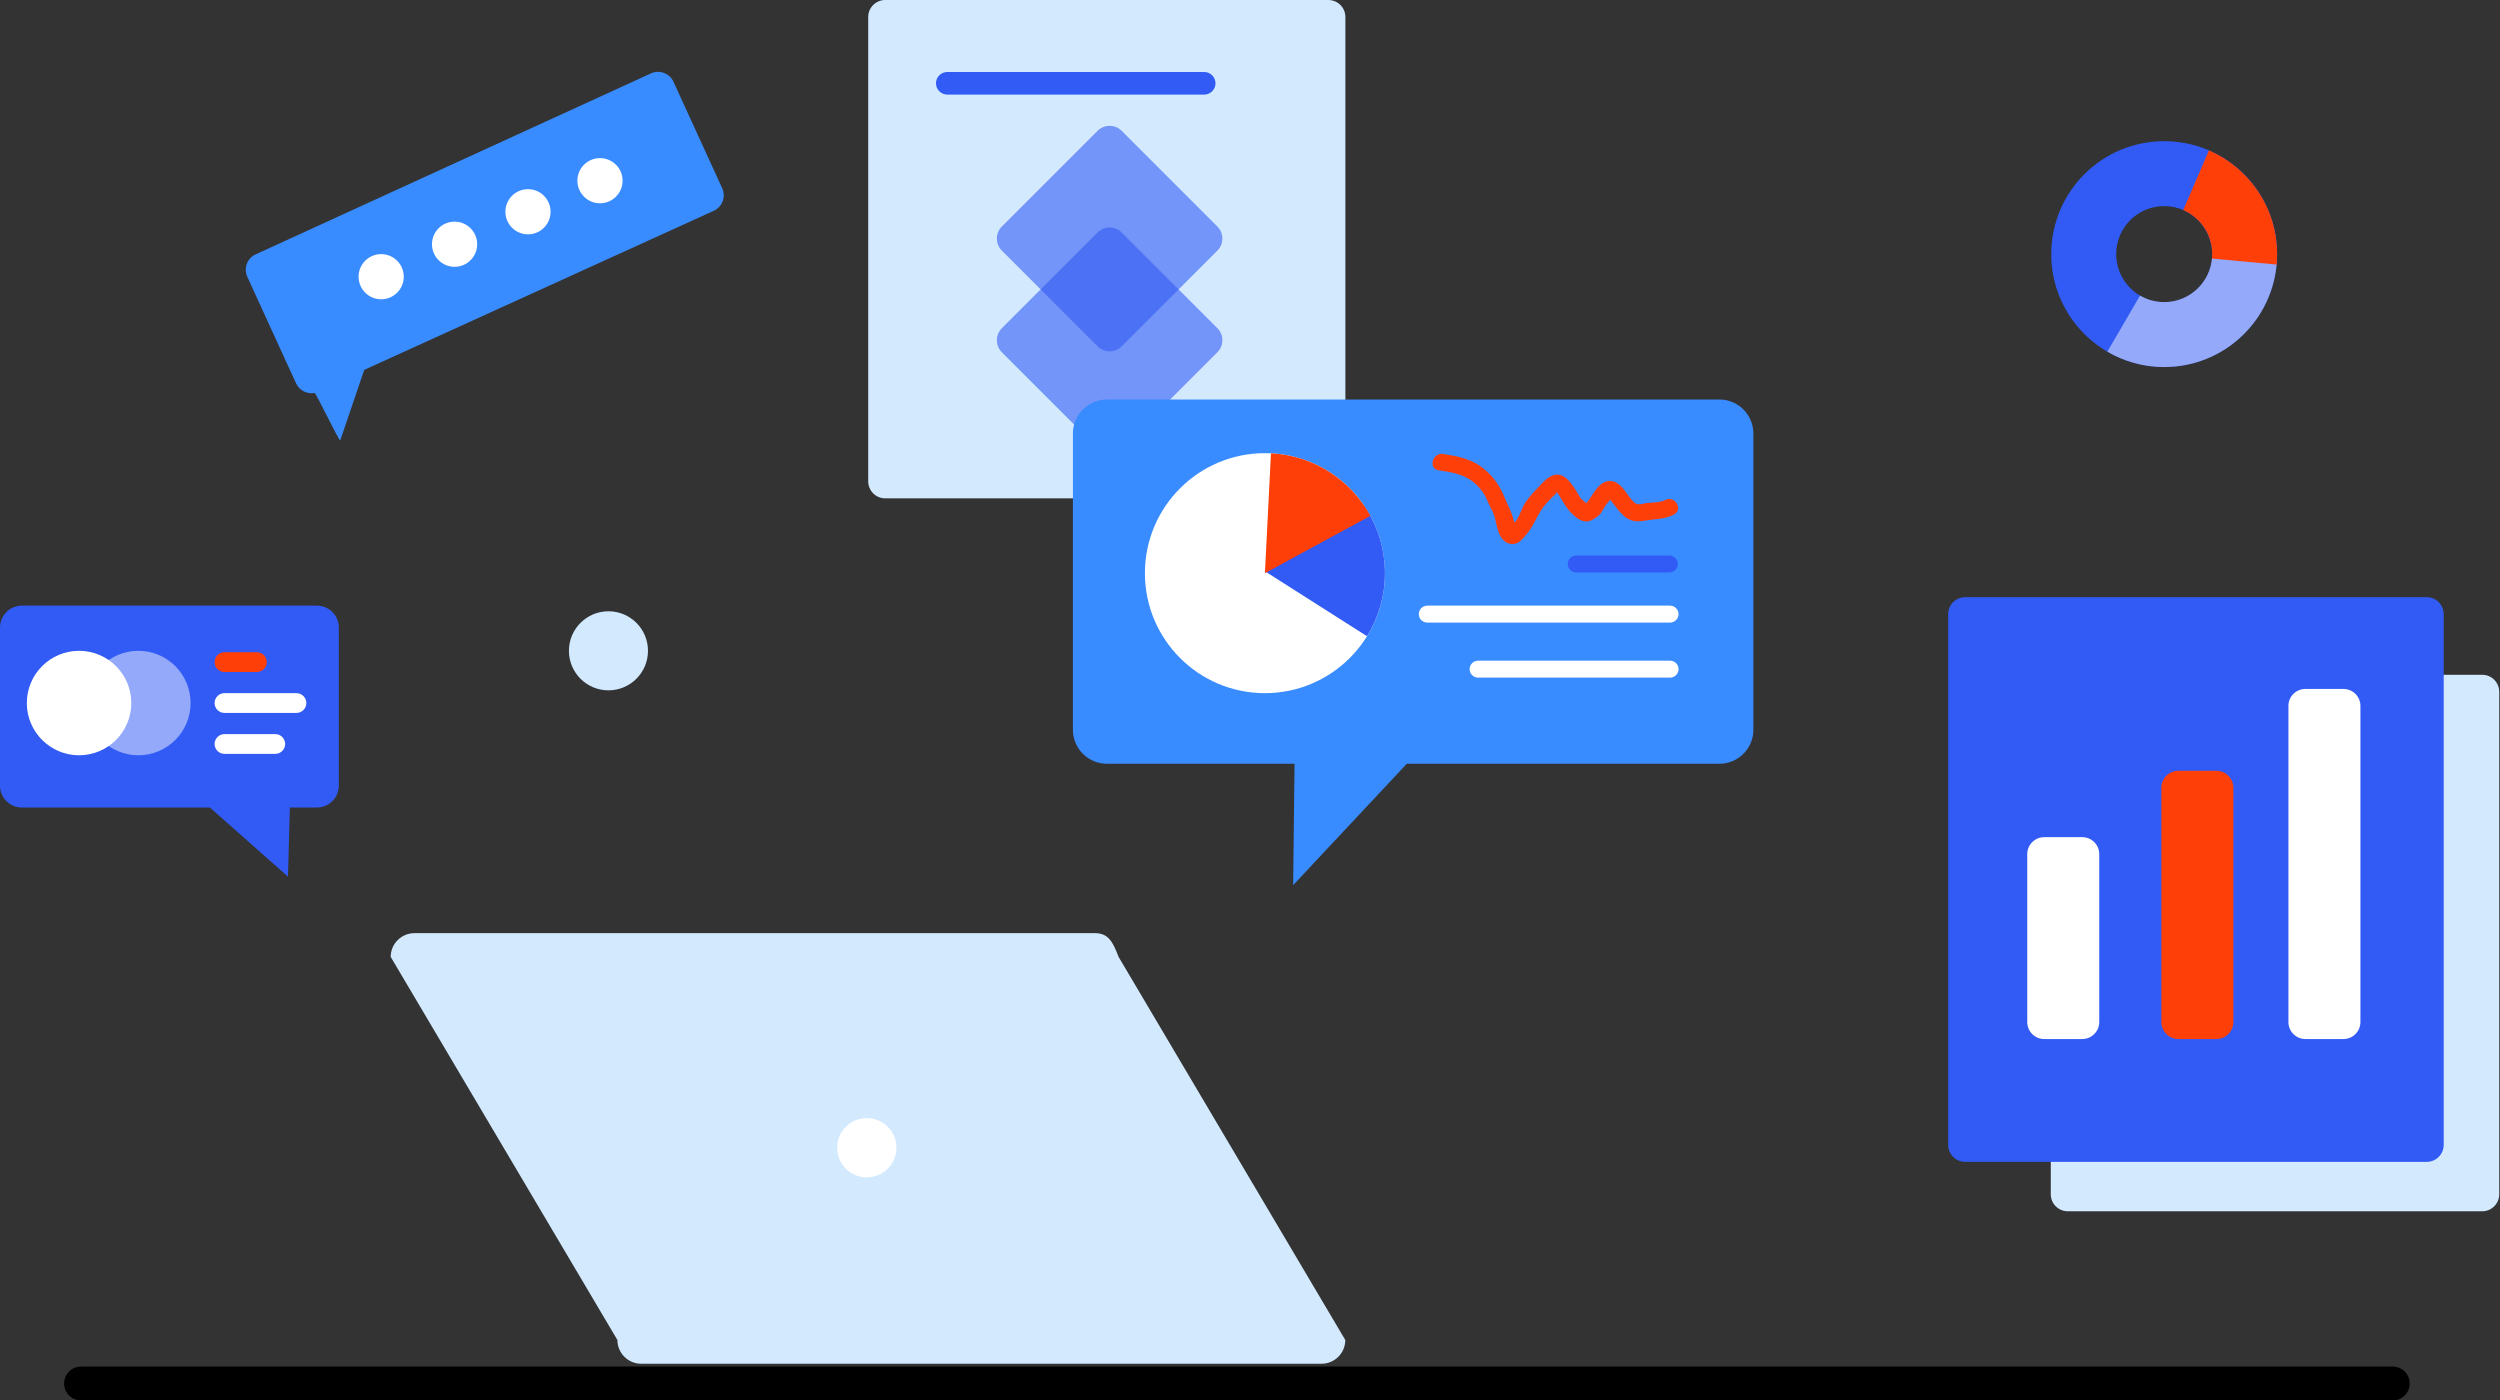 <svg xmlns="http://www.w3.org/2000/svg" fill="none" viewBox="0 0 1828 1024" height="1024" width="1828">
<rect x="0" y="0" width="1828" height="1024" fill="#333333" stroke="none"/>
<path fill="#D2E9FE" d="M800.56 682.322H303.012C293.474 682.322 285.67 690.126 285.67 699.664L451.451 979.818C451.451 989.356 459.255 997.16 468.793 997.16H966.34C975.878 997.16 983.682 989.356 983.682 979.818L817.901 699.664C813.567 688.103 810.098 682.322 800.56 682.322Z"></path>
<path fill="white" d="M633.806 860.904C645.778 860.904 655.484 851.198 655.484 839.226C655.484 827.254 645.778 817.549 633.806 817.549C621.834 817.549 612.129 827.254 612.129 839.226C612.129 851.198 621.834 860.904 633.806 860.904Z"></path>
<path fill="black" d="M1749.59 999.227H59.266C52.453 999.227 46.879 1004.8 46.879 1011.61C46.879 1018.43 52.453 1024 59.266 1024H1749.59C1756.4 1024 1761.98 1018.43 1761.98 1011.61C1761.98 1004.8 1756.4 999.227 1749.59 999.227Z"></path>
<path fill="#315BF4" d="M16 442.84H231.742C240.578 442.84 247.742 450.003 247.742 458.84V574.453C247.742 583.29 240.578 590.453 231.742 590.453H211.957L210.581 641.033L153.463 590.453H16C7.164 590.453 0 583.29 0 574.453V458.84C0 450.003 7.164 442.84 16 442.84Z"></path>
<path fill="white" d="M57.806 552.26C78.9 552.26 96 535.16 96 514.067C96 492.973 78.9 475.873 57.806 475.873C36.713 475.873 19.613 492.973 19.613 514.067C19.613 535.16 36.713 552.26 57.806 552.26Z"></path>
<path fill="white" d="M101.161 552.26C122.255 552.26 139.355 535.16 139.355 514.067C139.355 492.973 122.255 475.873 101.161 475.873C80.068 475.873 62.968 492.973 62.968 514.067C62.968 535.16 80.068 552.26 101.161 552.26Z" opacity="0.48"></path>
<path fill="#FF3F08" d="M187.871 491.356H164.129C160.155 491.356 156.903 488.104 156.903 484.13C156.903 480.156 160.155 476.904 164.129 476.904H187.871C191.845 476.904 195.097 480.156 195.097 484.13C195.097 488.104 191.845 491.356 187.871 491.356Z"></path>
<path fill="white" d="M216.774 521.291H164.129C160.155 521.291 156.903 518.04 156.903 514.066C156.903 510.091 160.155 506.84 164.129 506.84H216.774C220.748 506.84 224 510.091 224 514.066C224 518.04 220.748 521.291 216.774 521.291Z"></path>
<path fill="white" d="M201.29 551.227H164.129C160.155 551.227 156.903 547.975 156.903 544.001C156.903 540.027 160.155 536.775 164.129 536.775H201.29C205.265 536.775 208.516 540.027 208.516 544.001C208.516 547.975 205.265 551.227 201.29 551.227Z"></path>
<path fill="#D2E9FE" d="M1511.92 493.42H1815.05C1821.86 493.42 1827.43 498.994 1827.43 505.807V873.291C1827.43 880.104 1821.86 885.678 1815.05 885.678H1511.92C1505.11 885.678 1499.53 880.104 1499.53 873.291V505.807C1499.53 498.994 1505.11 493.42 1511.92 493.42Z"></path>
<path fill="#315BF4" d="M1436.9 436.646H1774.45C1781.26 436.646 1786.84 442.221 1786.84 449.034V837.163C1786.84 843.975 1781.26 849.55 1774.45 849.55H1436.9C1430.09 849.55 1424.52 843.975 1424.52 837.163V449.034C1424.52 442.221 1430.09 436.646 1436.9 436.646Z"></path>
<path fill="white" d="M1522.58 759.744H1494.71C1487.9 759.744 1482.32 754.17 1482.32 747.357V624.518C1482.32 617.705 1487.9 612.131 1494.71 612.131H1522.58C1529.39 612.131 1534.97 617.705 1534.97 624.518V747.357C1534.97 754.17 1529.39 759.744 1522.58 759.744Z"></path>
<path fill="#FF3F08" d="M1620.65 759.742H1592.77C1585.96 759.742 1580.39 754.168 1580.39 747.355V576C1580.39 569.187 1585.96 563.613 1592.77 563.613H1620.65C1627.46 563.613 1633.03 569.187 1633.03 576V747.355C1633.03 754.168 1627.46 759.742 1620.65 759.742Z"></path>
<path fill="white" d="M1713.55 759.744H1685.68C1678.86 759.744 1673.29 754.17 1673.29 747.357V516.131C1673.29 509.318 1678.86 503.744 1685.68 503.744H1713.55C1720.36 503.744 1725.94 509.318 1725.94 516.131V747.357C1725.94 754.17 1720.36 759.744 1713.55 759.744Z"></path>
<path fill="#D2E9FE" d="M971.355 364.387H647.226C640.413 364.387 634.839 358.813 634.839 352V12.387C634.839 5.574 640.413 0 647.226 0H971.355C978.168 0 983.742 5.574 983.742 12.387V352C983.742 358.813 978.168 364.387 971.355 364.387Z"></path>
<path fill="#315BF4" d="M880.516 69.161H692.645C688.103 69.161 684.387 65.445 684.387 60.903C684.387 56.361 688.103 52.645 692.645 52.645H880.516C885.058 52.645 888.774 56.361 888.774 60.903C888.774 65.445 885.058 69.161 880.516 69.161Z"></path>
<path fill="#315BF4" d="M820.114 95.619L890.185 165.691C895.003 170.509 895.003 178.392 890.185 183.209L820.114 253.281C815.296 258.099 807.412 258.099 802.595 253.281L732.523 183.209C727.706 178.392 727.706 170.509 732.523 165.691L802.595 95.619C807.413 90.802 815.296 90.802 820.114 95.619Z" opacity="0.59"></path>
<path fill="#315BF4" d="M820.114 169.941L890.185 240.013C895.003 244.831 895.003 252.714 890.185 257.532L820.114 327.604C815.296 332.421 807.412 332.421 802.595 327.604L732.523 257.532C727.706 252.714 727.706 244.831 732.523 240.013L802.595 169.941C807.413 165.124 815.296 165.124 820.114 169.941Z" opacity="0.59"></path>
<path fill="#398CFF" d="M809.29 292.129H1257.29C1270.92 292.129 1282.06 303.277 1282.06 316.903V533.677C1282.06 547.303 1270.92 558.451 1257.29 558.451H1028.65L945.548 647.226L946.581 558.451H809.29C795.665 558.451 784.516 547.303 784.516 533.677V316.903C784.516 303.277 795.665 292.129 809.29 292.129Z"></path>
<path fill="white" d="M924.903 506.839C973.362 506.839 1012.65 467.556 1012.65 419.097C1012.65 370.639 973.362 331.355 924.903 331.355C876.445 331.355 837.161 370.639 837.161 419.097C837.161 467.556 876.445 506.839 924.903 506.839Z"></path>
<path fill="#315BF4" d="M999.553 465.202C1007.85 451.803 1012.65 436.014 1012.65 419.097C1012.65 400.582 1006.9 383.419 997.108 369.262L924.689 417.575L999.553 465.202Z"></path>
<path fill="#FF3F08" d="M924.903 419.096L1002.01 377.192C987.8 351.103 960.739 333.027 929.329 331.467L924.903 419.096Z"></path>
<path fill="#FF3F08" d="M1051.95 343.867C1060.46 345.201 1069.66 346.513 1076.74 352.006C1079.88 354.447 1082.69 357.474 1084.86 360.812C1087.26 364.519 1088.39 368.622 1090.59 372.398C1094.38 378.911 1093.66 387.491 1098.13 393.589C1100.35 396.618 1103.76 398.34 1107.54 397.639C1111.32 396.939 1113.39 393.859 1115.77 391.184C1122.1 384.048 1124.33 374.779 1130.98 367.729C1132.33 366.298 1133.71 364.894 1135.05 363.462C1136.1 362.349 1139.51 360.156 1137.57 359.249C1138.84 359.839 1140.4 362.947 1141.16 364.087C1142.51 366.088 1143.54 368.262 1144.93 370.232C1148.76 375.649 1156.77 384.415 1164.15 380.179C1166.64 378.75 1169.52 377.065 1171.01 374.514C1172.11 372.62 1173.16 370.937 1174.4 369.114C1175.02 368.215 1177.67 365.273 1177.8 364.333C1177.23 364.209 1176.65 364.085 1176.08 363.961C1176.38 364.273 1176.68 364.584 1176.97 364.896C1177.31 365.572 1178.25 366.509 1178.75 367.16C1179.98 368.757 1181.24 370.335 1182.49 371.914C1185.29 375.432 1188.36 378.846 1192.71 380.407C1198 382.299 1203.7 380.245 1209.09 379.837C1214.23 379.448 1219.32 378.639 1223.94 376.277C1231.04 372.65 1224.78 361.957 1217.69 365.581C1213.75 367.593 1208.99 367.284 1204.71 367.735C1202.71 367.946 1200.62 368.705 1198.64 368.748C1196.01 368.805 1194.74 367.364 1193.08 365.451C1188.9 360.627 1184.97 352.071 1177.69 351.739C1169.44 351.365 1165.41 360.732 1161.29 366.2C1160.22 367.622 1160.28 367.619 1158.72 368.791C1157.79 369.499 1155.7 370.52 1159.17 369.455C1162.6 368.401 1160.74 369.531 1160.08 368.347C1159.34 367.034 1157.07 365.838 1156.06 364.562C1154.59 362.684 1153.62 360.521 1152.32 358.531C1147.8 351.604 1142.08 343.368 1133.06 348.747C1129.53 350.852 1126.87 354.128 1124.07 357.064C1120.87 360.433 1117.69 363.848 1115.15 367.766C1112.6 371.697 1111.53 376.501 1108.92 380.329C1107.99 381.678 1105.85 382.864 1105.31 384.432C1104.81 385.931 1103.13 384.862 1106.38 385.966C1109.81 387.131 1107.67 386.498 1107.58 385.05C1107.1 377.379 1102.71 370.138 1099.97 363.277C1096.36 354.244 1090.32 346.449 1082.35 340.814C1074.37 335.174 1064.62 333.394 1055.24 331.924C1047.44 330.701 1044.08 342.636 1051.95 343.867Z"></path>
<path fill="#315BF4" d="M1220.65 418.58H1152.52C1149.11 418.58 1146.32 415.793 1146.32 412.387C1146.32 408.98 1149.11 406.193 1152.52 406.193H1220.65C1224.05 406.193 1226.84 408.98 1226.84 412.387C1226.84 415.793 1224.05 418.58 1220.65 418.58Z"></path>
<path fill="white" d="M1221.16 455.225H1043.61C1040.21 455.225 1037.42 452.438 1037.42 449.031C1037.42 445.625 1040.21 442.838 1043.61 442.838H1221.16C1224.57 442.838 1227.35 445.625 1227.35 449.031C1227.35 452.438 1224.57 455.225 1221.16 455.225Z"></path>
<path fill="white" d="M1221.16 495.485H1080.77C1077.37 495.485 1074.58 492.698 1074.58 489.291C1074.58 485.885 1077.37 483.098 1080.77 483.098H1221.16C1224.57 483.098 1227.35 485.885 1227.35 489.291C1227.35 492.698 1224.57 495.485 1221.16 495.485Z"></path>
<path fill="#398CFF" d="M186.928 185.985L476.017 53.657C482.211 50.821 489.6 53.57 492.436 59.765L528.096 137.668C530.932 143.863 528.183 151.252 521.988 154.087L266.323 270.45L248.774 322.062C247.833 322.493 230.989 287.148 230.014 287.329C224.565 288.338 218.885 285.563 216.48 280.308L180.82 202.405C177.985 196.21 180.733 188.821 186.928 185.985Z"></path>
<path fill="white" d="M278.71 218.837C287.831 218.837 295.226 211.442 295.226 202.321C295.226 193.199 287.831 185.805 278.71 185.805C269.588 185.805 262.194 193.199 262.194 202.321C262.194 211.442 269.588 218.837 278.71 218.837Z"></path>
<path fill="white" d="M332.387 195.095C341.509 195.095 348.903 187.7 348.903 178.579C348.903 169.457 341.509 162.062 332.387 162.062C323.266 162.062 315.871 169.457 315.871 178.579C315.871 187.7 323.266 195.095 332.387 195.095Z"></path>
<path fill="white" d="M386.064 171.355C395.186 171.355 402.581 163.96 402.581 154.838C402.581 145.717 395.186 138.322 386.064 138.322C376.943 138.322 369.548 145.717 369.548 154.838C369.548 163.96 376.943 171.355 386.064 171.355Z"></path>
<path fill="white" d="M438.71 148.644C447.831 148.644 455.226 141.249 455.226 132.127C455.226 123.006 447.831 115.611 438.71 115.611C429.588 115.611 422.194 123.006 422.194 132.127C422.194 141.249 429.588 148.644 438.71 148.644Z"></path>
<path fill="#D2E9FE" d="M444.903 504.773C460.866 504.773 473.806 491.833 473.806 475.87C473.806 459.907 460.866 446.967 444.903 446.967C428.94 446.967 416 459.907 416 475.87C416 491.833 428.94 504.773 444.903 504.773Z"></path>
<path fill="#315BF4" d="M1582.45 103.227C1536.84 103.227 1499.87 140.199 1499.87 185.807C1499.87 231.415 1536.84 268.388 1582.45 268.388C1628.06 268.388 1665.03 231.415 1665.03 185.807C1665.03 140.199 1628.06 103.227 1582.45 103.227ZM1582.45 220.904C1563.07 220.904 1547.35 205.191 1547.35 185.807C1547.35 166.423 1563.07 150.71 1582.45 150.71C1601.84 150.71 1617.55 166.423 1617.55 185.807C1617.55 205.191 1601.84 220.904 1582.45 220.904Z"></path>
<path fill="white" d="M1582.45 268.388C1626.44 268.388 1662.39 233.984 1664.88 190.616L1617.48 187.852C1616.43 206.283 1601.15 220.904 1582.45 220.904C1576.01 220.904 1569.98 219.161 1564.79 216.131L1540.89 257.157C1553.1 264.285 1567.29 268.388 1582.45 268.388Z" opacity="0.48"></path>
<path fill="#FF3F08" d="M1664.67 193.454C1664.9 190.934 1665.03 188.386 1665.03 185.806C1665.03 151.832 1644.51 122.663 1615.19 109.984L1596.37 153.582C1608.83 158.97 1617.55 171.367 1617.55 185.806C1617.55 186.903 1617.49 187.985 1617.39 189.056L1664.67 193.454Z"></path>
</svg>
